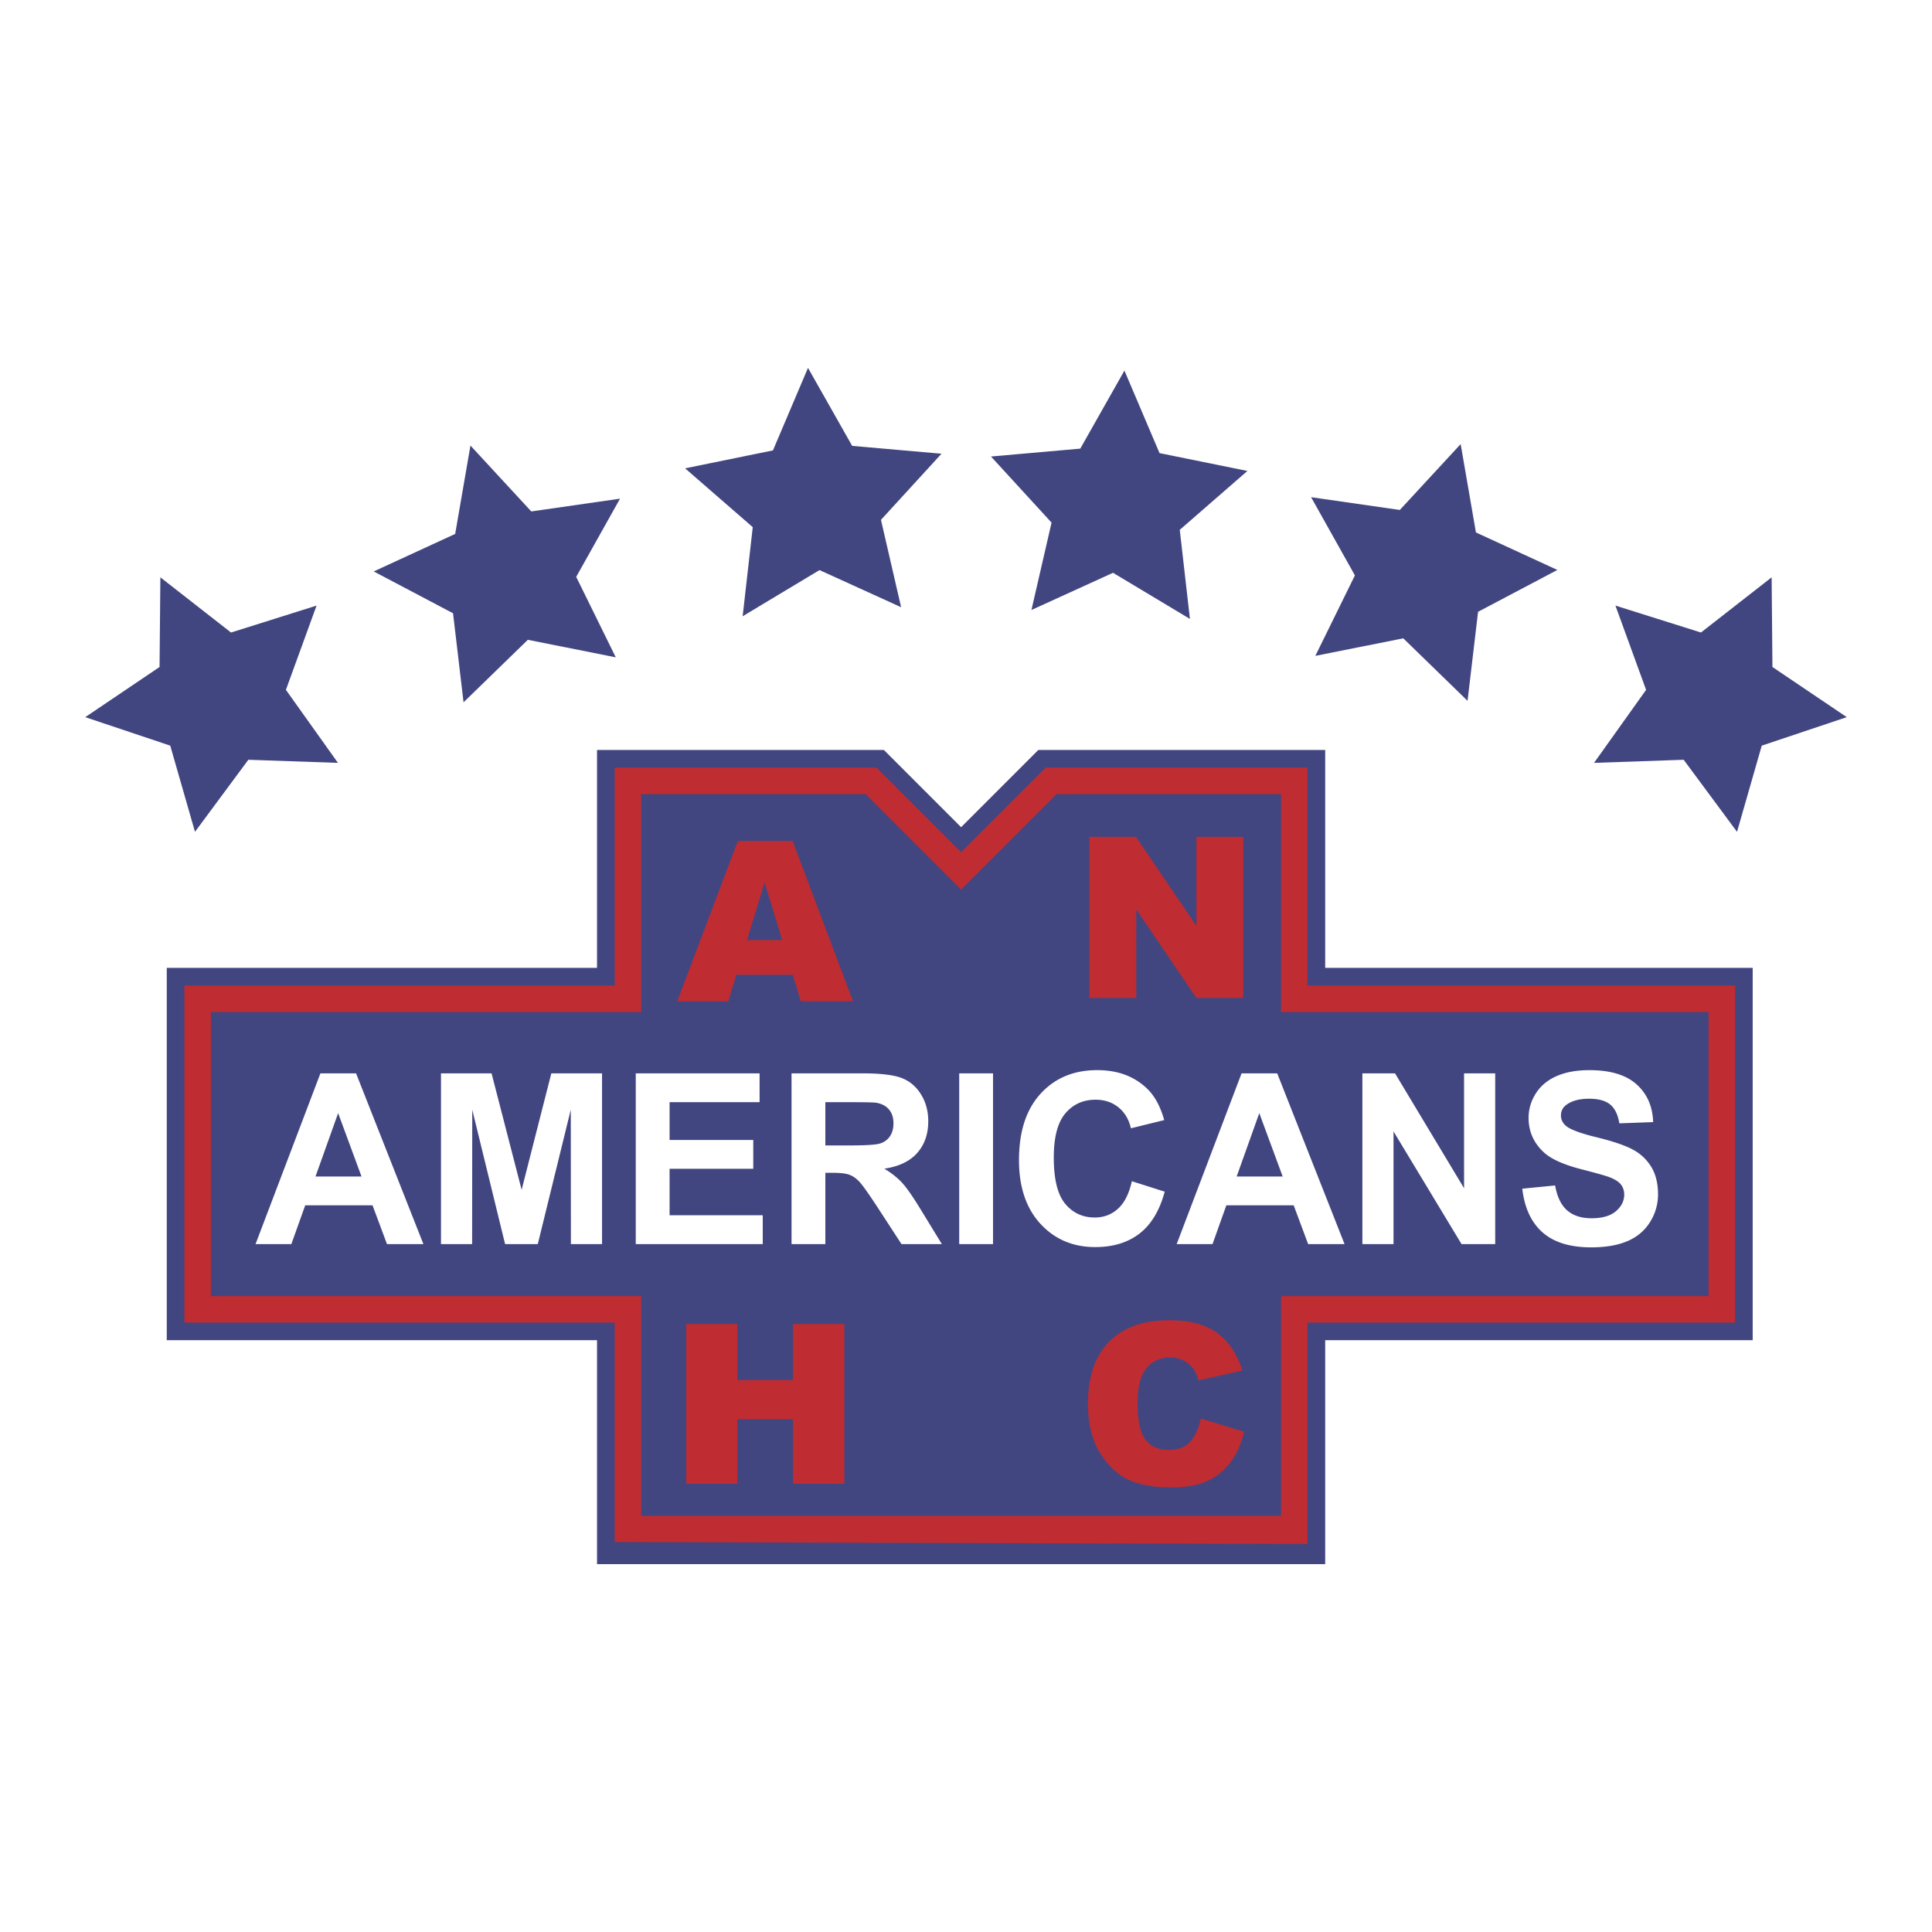 <svg xmlns="http://www.w3.org/2000/svg" width="2500" height="2500" viewBox="0 0 192.756 192.756"><g fill-rule="evenodd" clip-rule="evenodd"><path fill="#fff" d="M0 0h192.756v192.756H0V0z"/><path fill="#424680" d="M16.637 96.563h42.928V74.824h28.62l7.705 7.705 7.704-7.705h28.621v21.739h42.652v37.15h-42.652v22.34h-72.65v-22.34H16.637v-37.15z"/><path d="M104.324 76.585l-8.435 8.435-8.435-8.435H61.327v21.74H18.398v33.626h42.929v21.896c3.271 0 65.854.2 69.124.2v-22.096h42.654V98.325h-42.654v-21.74h-26.127z" fill="#bf2c32"/><path d="M105.42 79.229l-9.53 9.529-9.529-9.529H63.97v21.739H21.042v28.342H63.97v21.929h63.841V129.31h42.652v-28.342h-42.652V79.229H105.42zM46.937 44.454l6.07 6.572 8.854-1.275-4.374 7.804 3.949 8.027-8.774-1.749-6.414 6.236-1.048-8.884-7.913-4.173 8.126-3.743 1.524-8.815zM112.184 36.973l3.502 8.233 8.767 1.782-6.748 5.874 1.014 8.888-7.672-4.602-8.141 3.711 2.008-8.718-6.045-6.595 8.91-.786 4.405-7.787zM80.614 36.703l4.409 7.784 8.911.781-6.04 6.598 2.011 8.717-8.142-3.706-7.668 4.606 1.008-8.888-6.751-5.869 8.766-1.789 3.496-8.234zM145.73 44.307l-6.07 6.572-8.853-1.275 4.373 7.804-3.948 8.027 8.774-1.749 6.412 6.236 1.049-8.884 7.912-4.174-8.125-3.742-1.524-8.815zM176.756 57.601l.08 8.945 7.416 5.004-8.482 2.843-2.467 8.598-5.324-7.189-8.942.31 5.193-7.285-3.058-8.407 8.533 2.686 7.051-5.505zM16 57.601l-.081 8.946-7.415 5.004 8.482 2.842 2.468 8.598 5.324-7.189 8.94.31-5.192-7.285 3.058-8.407-8.533 2.687L16 57.601z" fill="#424680"/><path d="M42.243 124.124H38.61l-1.442-3.868h-6.717l-1.382 3.868h-3.573l6.472-17.035h3.557l6.718 17.035zm-6.175-6.744l-2.332-6.323-2.258 6.323h4.59zM43.998 124.124v-17.035h5.045l3 11.62 2.962-11.62h5.06v17.035h-3.107l-.012-13.409-3.291 13.409h-3.262l-3.277-13.409-.012 13.409h-3.106zM63.43 124.124v-17.035h12.354v2.877h-8.98v3.768h8.35v2.877h-8.35v4.636H76.1v2.877H63.43zM78.972 124.124v-17.035h7.088c1.782 0 3.077.154 3.884.459.808.306 1.455.85 1.94 1.632.485.781.728 1.675.728 2.682 0 1.278-.366 2.332-1.099 3.165-.732.832-1.828 1.356-3.286 1.573.726.435 1.325.911 1.798 1.431.472.52 1.109 1.441 1.91 2.768l2.036 3.326h-4.027l-2.42-3.717c-.867-1.322-1.46-2.156-1.779-2.5s-.658-.58-1.016-.708c-.357-.127-.924-.191-1.699-.191h-.685v7.116h-3.373v-.001zm3.373-9.844h2.489c1.614 0 2.622-.07 3.023-.209s.716-.379.943-.719c.227-.341.341-.766.341-1.275 0-.572-.149-1.034-.449-1.387-.299-.352-.722-.573-1.267-.667-.273-.039-1.091-.058-2.455-.058h-2.625v4.315zM95.701 124.124v-17.035h3.373v17.035h-3.373zM112.926 117.851l3.277 1.041c-.502 1.871-1.334 3.26-2.498 4.168-1.166.908-2.645 1.361-4.436 1.361-2.217 0-4.037-.773-5.465-2.322-1.426-1.549-2.139-3.666-2.139-6.353 0-2.842.715-5.049 2.15-6.621 1.434-1.572 3.318-2.358 5.656-2.358 2.043 0 3.699.617 4.975 1.848.76.729 1.328 1.773 1.707 3.137l-3.324.818c-.197-.881-.609-1.576-1.238-2.087-.627-.509-1.389-.765-2.285-.765-1.238 0-2.242.454-3.014 1.361-.771.908-1.156 2.378-1.156 4.41 0 2.157.377 3.693 1.135 4.608.76.916 1.744 1.373 2.959 1.373.895 0 1.664-.291 2.309-.873s1.107-1.496 1.387-2.746zM134.146 124.124h-3.633l-1.441-3.868h-6.719l-1.381 3.868h-3.574l6.473-17.035h3.557l6.718 17.035zm-6.173-6.744l-2.334-6.323-2.258 6.323h4.592zM135.926 124.124v-17.035h3.256l6.888 11.461v-11.461h3.106v17.035h-3.358l-6.787-11.242v11.242h-3.105zM151.879 118.595l3.275-.322c.197 1.125.594 1.953 1.195 2.481.602.527 1.412.791 2.434.791 1.08 0 1.893-.235 2.441-.705.547-.471.824-1.021.824-1.65 0-.404-.115-.748-.346-1.032-.232-.283-.633-.53-1.207-.74-.391-.141-1.285-.391-2.682-.751-1.795-.46-3.055-1.024-3.777-1.692-1.02-.94-1.529-2.088-1.529-3.439 0-.87.24-1.684.721-2.441s1.17-1.335 2.072-1.73c.902-.397 1.992-.596 3.268-.596 2.086 0 3.654.472 4.707 1.413 1.055.941 1.607 2.198 1.66 3.77l-3.373.124c-.143-.872-.449-1.5-.918-1.882s-1.172-.573-2.107-.573c-.969 0-1.725.205-2.271.616a1.25 1.25 0 0 0-.529 1.056c0 .403.164.748.498 1.034.422.364 1.449.746 3.076 1.144 1.631.398 2.836.81 3.615 1.233a4.737 4.737 0 0 1 1.834 1.738c.441.734.662 1.643.662 2.724a5.15 5.15 0 0 1-.795 2.753c-.531.854-1.281 1.49-2.252 1.906-.969.416-2.178.624-3.623.624-2.105 0-3.723-.498-4.854-1.495-1.127-.999-1.8-2.451-2.019-4.359z" fill="#fff"/><path d="M79.09 97.257h-5.623l-.808 2.643H67.57l6.041-15.994h5.469L85.105 99.9h-5.21l-.805-2.643zm-1.052-3.469l-1.755-5.742-1.755 5.742h3.51zM108.684 83.491h4.646l6.033 8.881v-8.881h4.68v16.075h-4.68l-6-8.832v8.832h-4.679V83.491zM68.465 132.098h5.093v5.588h5.561v-5.588h5.119v15.938h-5.119v-6.442h-5.561v6.442h-5.093v-15.938zM119.803 141.522l4.322 1.321c-.293 1.226-.75 2.25-1.377 3.072s-1.404 1.442-2.332 1.86c-.93.418-2.111.628-3.547.628-1.74 0-3.162-.255-4.266-.765-1.104-.509-2.057-1.405-2.857-2.688-.801-1.282-1.201-2.925-1.201-4.926 0-2.669.703-4.72 2.111-6.153 1.408-1.433 3.4-2.149 5.979-2.149 2.016 0 3.6.411 4.754 1.231 1.152.821 2.01 2.082 2.57 3.782l-4.377.987c-.152-.495-.312-.857-.479-1.087a2.864 2.864 0 0 0-1.016-.888 2.864 2.864 0 0 0-1.34-.311c-1.119 0-1.977.455-2.572 1.365-.451.675-.678 1.734-.678 3.18 0 1.79.271 3.018.812 3.682s1.301.995 2.279.995c.951 0 1.668-.268 2.154-.804s.842-1.311 1.061-2.332z" fill="#bf2c32"/></g></svg>